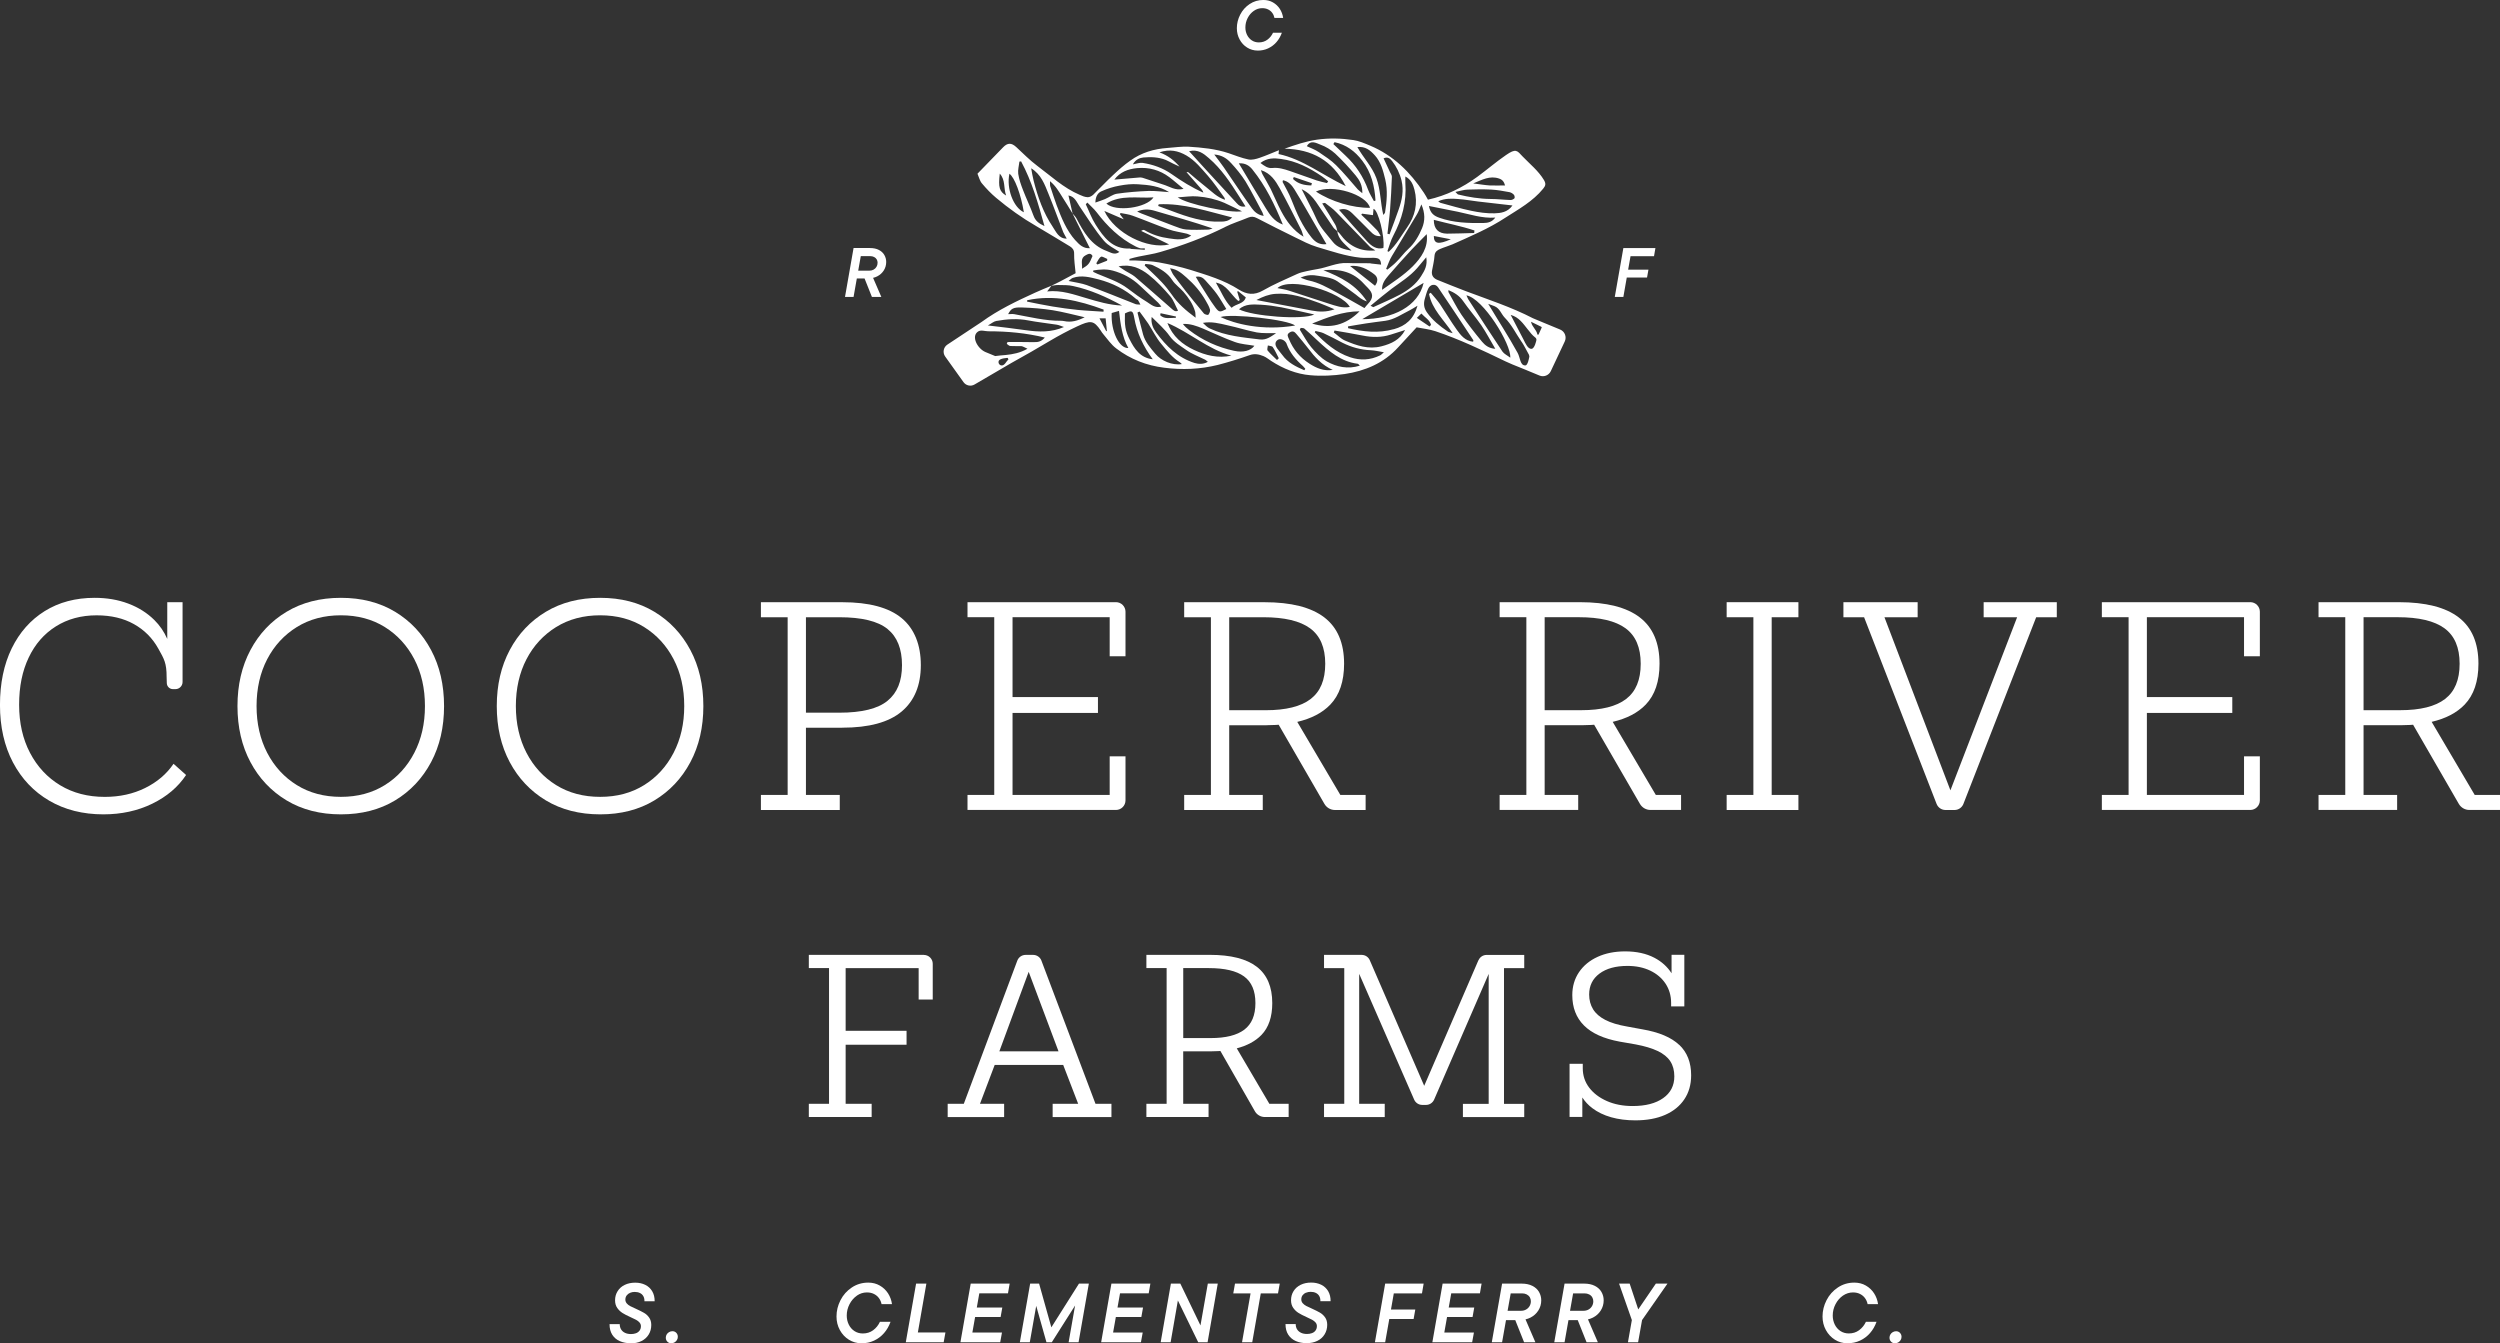 <?xml version="1.0" encoding="UTF-8"?>
<svg xmlns="http://www.w3.org/2000/svg" width="268" height="144" viewBox="0 0 268 144" fill="none">
  <rect x="0" y="0" width="268" height="144" fill="#333333" stroke="none"/>
  <g clip-path="url(#clip0_7313_223)">
    <g clip-path="url(#clip1_7313_223)">
      <path d="M15.563 84.472C14.277 85.107 12.833 85.426 11.234 85.426C9.421 85.426 7.826 85.012 6.451 84.181C5.077 83.35 3.998 82.194 3.22 80.709C2.441 79.225 2.05 77.506 2.05 75.551C2.05 73.595 2.39 71.93 3.075 70.493C3.756 69.056 4.727 67.944 5.985 67.151C7.243 66.358 8.699 65.963 10.358 65.963C11.9 65.963 13.23 66.276 14.35 66.901C15.472 67.527 16.342 68.402 16.966 69.523C17.591 70.648 17.862 71.049 17.862 72.591C17.862 72.619 17.871 72.926 17.881 73.235C17.893 73.592 18.183 73.876 18.543 73.876H18.805C19.227 73.876 19.571 73.532 19.571 73.109V64.557H17.931V68.493C17.597 67.729 17.137 67.05 16.541 66.462C15.771 65.701 14.838 65.113 13.747 64.703C12.656 64.292 11.455 64.087 10.15 64.087C8.104 64.087 6.319 64.561 4.796 65.508C3.276 66.456 2.094 67.789 1.255 69.507C0.417 71.226 -0.003 73.251 -0.003 75.576C-0.003 77.901 0.461 79.973 1.388 81.73C2.315 83.489 3.611 84.857 5.278 85.833C6.946 86.809 8.882 87.299 11.086 87.299C13.016 87.299 14.762 86.917 16.323 86.156C17.884 85.394 19.091 84.368 19.949 83.079L18.603 81.878C17.862 82.974 16.847 83.837 15.56 84.472H15.563Z" fill="white"></path>
      <path d="M42.351 65.581C40.702 64.586 38.766 64.087 36.543 64.087C34.32 64.087 32.378 64.586 30.723 65.581C29.064 66.576 27.771 67.944 26.848 69.684C25.921 71.425 25.457 73.428 25.457 75.693C25.457 77.958 25.921 79.964 26.848 81.701C27.775 83.442 29.067 84.807 30.723 85.805C32.381 86.8 34.32 87.299 36.543 87.299C38.766 87.299 40.702 86.8 42.351 85.805C44 84.81 45.286 83.442 46.213 81.701C47.14 79.961 47.603 77.961 47.603 75.693C47.603 73.425 47.14 71.425 46.213 69.684C45.286 67.944 44 66.576 42.351 65.581ZM44.413 80.703C43.653 82.169 42.6 83.322 41.254 84.162C39.907 85.002 38.337 85.423 36.543 85.423C34.749 85.423 33.172 85.002 31.82 84.162C30.464 83.322 29.408 82.169 28.645 80.703C27.885 79.237 27.503 77.566 27.503 75.69C27.503 73.813 27.885 72.12 28.645 70.664C29.405 69.207 30.464 68.061 31.82 67.22C33.176 66.38 34.749 65.96 36.543 65.96C38.337 65.96 39.907 66.38 41.254 67.22C42.6 68.061 43.653 69.207 44.413 70.664C45.173 72.12 45.554 73.794 45.554 75.69C45.554 77.585 45.173 79.237 44.413 80.703Z" fill="white"></path>
      <path d="M70.147 65.581C68.498 64.586 66.562 64.087 64.339 64.087C62.117 64.087 60.174 64.586 58.519 65.581C56.861 66.576 55.568 67.944 54.644 69.684C53.717 71.425 53.254 73.428 53.254 75.693C53.254 77.958 53.717 79.964 54.644 81.701C55.571 83.442 56.864 84.807 58.519 85.805C60.178 86.8 62.117 87.299 64.339 87.299C66.562 87.299 68.498 86.8 70.147 85.805C71.796 84.81 73.082 83.442 74.01 81.701C74.936 79.961 75.4 77.961 75.4 75.693C75.4 73.425 74.936 71.425 74.01 69.684C73.082 67.944 71.796 66.576 70.147 65.581ZM72.209 80.703C71.449 82.169 70.396 83.322 69.05 84.162C67.704 85.002 66.133 85.423 64.339 85.423C62.545 85.423 60.969 85.002 59.616 84.162C58.261 83.322 57.204 82.169 56.441 80.703C55.681 79.237 55.3 77.566 55.3 75.69C55.3 73.813 55.681 72.12 56.441 70.664C57.201 69.207 58.261 68.061 59.616 67.22C60.972 66.38 62.545 65.96 64.339 65.96C66.133 65.96 67.704 66.38 69.05 67.22C70.396 68.061 71.449 69.207 72.209 70.664C72.969 72.12 73.35 73.794 73.35 75.69C73.35 77.585 72.969 79.237 72.209 80.703Z" fill="white"></path>
      <path d="M90.288 78.008C93.154 78.008 95.276 77.433 96.651 76.28C98.025 75.127 98.713 73.466 98.713 71.299C98.713 69.132 98.025 67.391 96.651 66.257C95.276 65.123 93.154 64.557 90.288 64.557H81.57V66.168H84.436V85.22H81.57V86.832H90.023V85.22H86.397V78.012H90.288V78.008ZM86.397 66.168H89.966C92.385 66.168 94.109 66.589 95.144 67.429C96.178 68.269 96.695 69.558 96.695 71.299C96.695 73.039 96.178 74.275 95.144 75.124C94.109 75.974 92.385 76.4 89.966 76.4H86.397V66.172V66.168Z" fill="white"></path>
      <path d="M119.626 64.554H103.717V66.165H106.583V85.217H103.717V86.828H119.626C120.194 86.828 120.654 86.367 120.654 85.799V81.082H118.958V85.214H108.544V76.423H117.7V74.729H108.544V66.162H118.958V70.354H120.654V65.581C120.654 65.012 120.194 64.551 119.626 64.551V64.554Z" fill="white"></path>
      <path d="M135.775 77.743C136.107 77.743 136.428 77.734 136.74 77.715C136.86 77.708 136.961 77.699 137.074 77.692L141.98 86.181C142.214 86.582 142.643 86.832 143.106 86.832H146.395V85.22H143.686L139.067 77.386C140.581 77.032 141.76 76.416 142.608 75.535C143.592 74.508 144.087 73.049 144.087 71.153C144.087 68.926 143.38 67.271 141.965 66.184C140.549 65.101 138.411 64.557 135.545 64.557H126.944V66.168H129.81V85.22H126.944V86.832H135.369V85.22H131.771V77.746H135.779L135.775 77.743ZM131.768 66.168H135.426C137.686 66.168 139.36 66.563 140.442 67.356C141.523 68.149 142.066 69.413 142.066 71.153C142.066 72.894 141.542 74.132 140.502 74.935C139.458 75.737 137.853 76.135 135.69 76.135H131.771V66.168H131.768Z" fill="white"></path>
      <path d="M172.883 77.383C174.396 77.029 175.578 76.413 176.423 75.532C177.407 74.505 177.902 73.046 177.902 71.15C177.902 68.923 177.196 67.268 175.78 66.181C174.364 65.097 172.227 64.554 169.361 64.554H160.76V66.165H163.626V85.217H160.76V86.828H169.184V85.217H165.587V77.743H169.594C169.925 77.743 170.247 77.734 170.559 77.715C170.679 77.708 170.78 77.699 170.893 77.692L175.802 86.178C176.036 86.579 176.464 86.828 176.928 86.828H180.21V85.22H177.505L172.883 77.386V77.383ZM169.506 76.132H165.587V66.165H169.244C171.505 66.165 173.179 66.56 174.26 67.353C175.342 68.146 175.884 69.41 175.884 71.15C175.884 72.891 175.361 74.129 174.32 74.931C173.277 75.734 171.672 76.132 169.509 76.132H169.506Z" fill="white"></path>
      <path d="M185.097 66.168H187.963V85.217H185.097V86.832H192.79V85.217H189.924V66.168H192.79V64.554H185.097V66.168Z" fill="white"></path>
      <path d="M212.651 66.168H216.236L209.085 84.725L202.013 66.168H205.572V64.557H197.614V66.168H199.831L207.6 86.174C207.754 86.569 208.132 86.832 208.558 86.832H209.523C209.945 86.832 210.327 86.573 210.478 86.178L218.279 66.168H220.489V64.557H212.647V66.168H212.651Z" fill="white"></path>
      <path d="M241.229 64.554H225.319V66.165H228.185V85.217H225.319V86.828H241.229C241.796 86.828 242.257 86.367 242.257 85.799V81.082H240.56V85.214H230.146V76.423H239.302V74.729H230.146V66.162H240.56V70.354H242.257V65.581C242.257 65.012 241.796 64.551 241.229 64.551V64.554Z" fill="white"></path>
      <path d="M265.289 85.217L260.673 77.383C262.187 77.029 263.366 76.413 264.211 75.532C265.194 74.505 265.689 73.046 265.689 71.15C265.689 68.923 264.983 67.268 263.567 66.181C262.152 65.097 260.014 64.554 257.148 64.554H248.547V66.165H251.413V85.217H248.547V86.828H256.972V85.217H253.374V77.743H257.381C257.712 77.743 258.034 77.734 258.346 77.715C258.466 77.708 258.57 77.699 258.684 77.692L263.586 86.178C263.82 86.579 264.249 86.828 264.712 86.828H268.001V85.22H265.289V85.217ZM257.293 76.132H253.374V66.165H257.031C259.292 66.165 260.966 66.56 262.048 67.353C263.129 68.146 263.672 69.41 263.672 71.15C263.672 72.891 263.148 74.129 262.108 74.931C261.064 75.734 259.459 76.132 257.296 76.132H257.293Z" fill="white"></path>
      <path d="M99.043 102.361H86.706V103.78H88.872V118.327H86.706V119.745H93.441V118.327H90.653V111.993H97.183V110.502H90.653V103.783H98.479V107.15H99.989V103.312C99.989 102.794 99.561 102.368 99.037 102.368L99.043 102.361Z" fill="white"></path>
      <path d="M111.643 102.98C111.501 102.608 111.148 102.364 110.751 102.364H109.947C109.549 102.364 109.193 102.611 109.054 102.984L103.319 118.33H101.591V119.748H107.642V118.33H105.053L106.63 114.163H113.976L115.581 118.33H112.844V119.748H119.147V118.33H117.438L111.64 102.98H111.643ZM107.131 112.701L110.275 104.181L113.472 112.701H107.131Z" fill="white"></path>
      <path d="M132.585 112.382C133.685 112.091 134.571 111.623 135.224 110.951C135.999 110.151 136.387 109.011 136.387 107.529C136.387 105.792 135.835 104.494 134.732 103.641C133.628 102.788 131.951 102.361 129.697 102.361H122.893V103.78H125.062V118.327H122.893V119.745H129.558V118.327H126.84V112.701H129.876C130.119 112.701 130.365 112.694 130.608 112.679C130.687 112.672 130.75 112.669 130.825 112.663L134.524 119.126C134.741 119.508 135.148 119.745 135.589 119.745H138.143V118.327H136.075L132.582 112.382H132.585ZM129.788 111.282H126.843V103.78H129.583C131.289 103.78 132.547 104.077 133.36 104.67C134.174 105.264 134.581 106.218 134.581 107.529C134.581 108.84 134.183 109.775 133.392 110.379C132.6 110.979 131.396 111.282 129.785 111.282H129.788Z" fill="white"></path>
      <path d="M158.489 102.933L152.675 116.4L146.839 102.933C146.688 102.586 146.347 102.364 145.972 102.364H141.936V103.783H144.105V118.33H141.936V119.748H148.444V118.33H145.704V104.396L151.597 117.878C151.748 118.223 152.089 118.447 152.464 118.447H152.871C153.246 118.447 153.586 118.223 153.738 117.878L159.586 104.402V118.333H156.824V119.752H163.398V118.333H161.229V103.786H163.398V102.368H159.363C158.984 102.368 158.644 102.592 158.496 102.939L158.489 102.933Z" fill="white"></path>
      <path d="M180.014 112.015C179.163 111.206 177.845 110.65 176.064 110.344L174.443 110.047C173.469 109.88 172.684 109.643 172.091 109.336C171.498 109.03 171.06 108.651 170.779 108.193C170.499 107.735 170.357 107.21 170.357 106.613C170.357 105.669 170.726 104.92 171.464 104.37C172.201 103.821 173.201 103.546 174.465 103.546C175.38 103.546 176.19 103.713 176.896 104.048C177.602 104.383 178.154 104.854 178.551 105.454C178.946 106.057 179.144 106.746 179.144 107.523V107.889H180.56V102.355H179.191V104.332C178.744 103.641 178.138 103.085 177.353 102.674C176.477 102.216 175.433 101.988 174.213 101.988C173.103 101.988 172.119 102.184 171.268 102.573C170.417 102.961 169.748 103.511 169.269 104.219C168.79 104.929 168.55 105.748 168.55 106.676C168.55 108.003 168.963 109.087 169.796 109.924C170.625 110.761 171.899 111.342 173.62 111.661L175.332 111.958C176.307 112.141 177.098 112.378 177.706 112.669C178.315 112.96 178.766 113.323 179.053 113.765C179.343 114.207 179.488 114.748 179.488 115.389C179.488 116.381 179.087 117.158 178.29 117.72C177.492 118.286 176.398 118.567 175.014 118.567C173.98 118.567 173.059 118.387 172.252 118.03C171.445 117.673 170.814 117.193 170.357 116.589C169.9 115.986 169.673 115.297 169.673 114.52V114.04H168.257V119.736H169.625V117.651C169.909 118.087 170.262 118.466 170.688 118.788C171.259 119.221 171.937 119.549 172.718 119.77C173.504 119.992 174.364 120.102 175.31 120.102C176.543 120.102 177.606 119.906 178.495 119.518C179.384 119.129 180.074 118.573 180.56 117.847C181.045 117.123 181.291 116.264 181.291 115.272C181.291 113.901 180.866 112.808 180.011 112.002L180.014 112.015Z" fill="white"></path>
      <path d="M130.554 39.118C131.705 38.821 132.843 38.467 133.969 38.069C134.514 37.876 134.981 37.99 135.46 38.183C135.757 38.309 136.006 38.524 136.293 38.707C137.566 39.529 138.966 40.097 140.458 40.224C141.675 40.337 142.926 40.268 144.146 40.097C146.344 39.766 148.337 38.935 149.882 37.235C150.531 36.518 151.203 35.81 151.862 35.09C152.555 35.226 153.227 35.295 153.864 35.501C156.459 36.366 158.927 37.554 161.387 38.739C161.626 38.853 161.875 38.966 162.137 39.071L163.401 39.582L165.035 40.258C165.498 40.451 166.031 40.242 166.245 39.788L167.737 36.616C167.976 36.126 167.749 35.532 167.248 35.327L165.482 34.597L164.332 34.117C162.021 32.92 159.552 32.121 157.127 31.208C156.125 30.832 155.134 30.421 154.135 30.023C153.69 29.853 153.429 29.556 153.508 29.044C153.608 28.497 153.747 27.938 153.782 27.392C153.826 26.968 154.1 26.81 154.397 26.684C154.819 26.501 155.273 26.378 155.705 26.194C157.641 25.329 159.599 24.508 161.384 23.332C162.818 22.41 164.319 21.589 165.426 20.23C165.687 19.911 165.744 19.706 165.517 19.308C164.915 18.303 164.013 17.596 163.228 16.777C162.626 16.127 162.512 15.887 161.453 16.616C160.384 17.346 159.416 18.189 158.369 18.954C156.777 20.116 155.034 20.973 153.076 21.405C152.997 21.257 152.927 21.131 152.858 21.017C152.779 20.89 152.697 20.777 152.631 20.65C151.174 18.449 149.352 16.648 146.871 15.609C146.29 15.368 145.698 15.106 145.083 15.015C143.797 14.822 142.51 14.787 141.202 14.97C139.994 15.141 138.856 15.53 137.708 15.94C140.612 15.997 142.832 17.16 144.263 19.955C141.769 18.771 139.676 17.071 137.059 16.512C137.081 16.386 137.093 16.285 137.103 16.101C136.387 16.386 135.725 16.683 135.053 16.91C134.666 17.046 134.212 17.172 133.824 17.093C133.108 16.945 132.411 16.661 131.705 16.421C130.305 15.953 128.858 15.817 127.414 15.726C126.663 15.691 125.91 15.805 125.15 15.861C123.706 15.962 122.35 16.364 121.165 17.22C120.515 17.675 119.913 18.212 119.333 18.758C118.592 19.444 117.911 20.183 117.192 20.878C117.031 21.026 116.782 21.153 116.59 21.14C116.293 21.127 115.997 21.004 115.726 20.878C114.02 20.154 112.642 18.856 111.176 17.763C110.378 17.166 109.682 16.449 108.95 15.773C108.43 15.29 108.017 15.293 107.541 15.782C106.62 16.717 105.718 17.665 104.785 18.622C104.955 19.011 105.034 19.396 105.264 19.662C105.731 20.221 106.232 20.745 106.79 21.213C108.134 22.34 109.568 23.367 111.094 24.245C112.302 24.953 113.497 25.692 114.701 26.412C114.985 26.596 115.155 26.801 115.146 27.199C115.133 27.872 115.237 28.545 115.307 29.287C114.783 29.562 114.225 29.859 113.68 30.153C113.361 30.323 113.043 30.472 112.724 30.62L112.712 30.633C112.961 30.611 113.213 30.541 113.462 30.554C113.998 30.567 114.544 30.541 115.054 30.668C116.886 31.066 118.582 31.821 120.291 32.756C118.913 32.699 117.696 32.332 116.479 31.969C115.136 31.581 113.806 31.078 112.258 31.239C112.45 30.977 112.576 30.816 112.712 30.636H112.699C112.128 30.876 111.539 31.104 110.981 31.366C108.979 32.279 106.995 33.223 105.211 34.525L104.47 35.014L101.56 36.941C101.134 37.222 101.027 37.801 101.323 38.218L103.288 40.966C103.559 41.345 104.069 41.452 104.47 41.219L107.553 39.418L108.43 38.906C109.858 38.126 111.29 37.286 112.582 36.521C113.516 35.972 114.465 35.46 115.445 35.002C116.896 34.323 117.249 34.313 118.002 35.441C118.094 35.577 118.173 35.725 118.286 35.839C118.731 36.363 119.128 36.957 119.664 37.355C121.177 38.508 122.886 39.181 124.797 39.418C126.742 39.668 128.656 39.589 130.545 39.121L130.554 39.118ZM128.06 38.913C126.272 38.353 125.011 37.099 123.939 35.64C123.608 35.194 123.359 34.635 123.46 33.975C124.144 34.67 124.86 35.277 125.383 36.016C125.85 36.676 126.522 37.065 127.136 37.497C127.751 37.943 128.48 38.205 129.164 38.546C129.268 38.59 129.334 38.682 129.482 38.786C128.993 39.071 128.492 39.036 128.06 38.913ZM119.273 29.003C120.367 29.3 121.357 29.824 122.186 30.611C122.845 31.227 123.507 31.83 124.166 32.459C124.267 32.56 124.359 32.699 124.497 32.869C123.813 33.053 123.394 32.651 122.971 32.38C122.256 31.947 121.571 31.445 120.9 30.933C119.922 30.191 118.759 29.827 117.655 29.36C117.495 29.29 117.337 29.211 117.189 29.142C117.189 29.098 117.201 29.041 117.201 28.993C117.886 28.88 118.601 28.823 119.273 29.006V29.003ZM117.52 28.229C117.681 27.989 117.804 27.657 118.031 27.521C118.157 27.452 118.463 27.67 118.702 27.761C118.69 27.818 118.69 27.875 118.68 27.945C118.34 28.08 117.996 28.219 117.646 28.355C117.611 28.311 117.567 28.276 117.52 28.229ZM132.09 23.313C131.702 23.712 131.327 23.746 130.929 23.759C129.05 23.838 127.322 23.269 125.613 22.618C125.125 22.435 124.646 22.265 124.157 22.081C124.169 22.025 124.192 21.968 124.214 21.898C126.913 21.772 129.438 22.65 132.09 23.313ZM126.25 21.156C127.048 21.112 127.694 20.995 128.357 21.055C129.347 21.124 130.327 21.352 131.26 21.75C131.875 22.025 132.468 22.331 133.14 22.65C131.932 22.878 127.199 21.886 126.254 21.156H126.25ZM129.983 24.489C129.823 24.533 129.678 24.615 129.517 24.615C128.732 24.628 127.934 24.672 127.149 24.602C126.704 24.568 126.25 24.375 125.818 24.214C124.668 23.781 123.52 23.335 122.369 22.89C122.208 22.833 122.073 22.754 121.902 22.672C122.561 22.397 123.167 22.41 123.804 22.603C125.853 23.206 127.912 23.778 129.983 24.485V24.489ZM118.601 21.819C120.206 20.84 121.947 21.282 123.656 21.159C122.905 22.312 119.569 22.745 118.601 21.819ZM120.058 22.969C120.071 22.925 120.093 22.878 120.115 22.833C120.559 22.925 121.013 22.969 121.436 23.13C122.735 23.598 123.996 24.144 125.282 24.59C125.919 24.817 126.591 24.896 127.253 25.057C127.389 25.092 127.527 25.184 127.698 25.25C126.935 25.796 126.115 25.673 125.33 25.556C124.409 25.43 123.52 25.168 122.7 24.678C122.609 24.621 122.483 24.643 122.334 24.757C123.315 25.237 124.305 25.705 125.339 26.204C123.05 26.763 119.513 25.029 118.384 22.612C119.09 22.919 119.705 23.184 120.468 23.512C120.276 23.263 120.162 23.114 120.058 22.966V22.969ZM131.292 24.35C132.099 23.939 132.976 23.677 133.817 23.323C134.149 23.187 134.41 23.209 134.738 23.38C136.081 24.075 137.446 24.77 138.812 25.433C139.587 25.809 140.372 26.232 141.18 26.472C142.728 26.927 144.254 27.464 145.859 27.625C146.338 27.67 146.814 27.625 147.281 27.638C147.861 27.66 148.009 27.809 148.056 28.368C147.703 28.333 147.362 28.289 147.019 28.254C146.949 28.241 146.883 28.219 146.814 28.219C146.016 28.207 145.222 28.232 144.424 28.197C143.298 28.14 142.296 28.677 141.214 28.848C140.826 28.918 140.429 28.984 140.041 29.076C139.71 29.154 139.357 29.224 139.051 29.372C137.812 29.944 136.557 30.469 135.388 31.141C134.454 31.678 133.647 31.574 132.815 31.05C131.223 30.023 129.413 29.499 127.647 28.94C126.531 28.598 125.393 28.346 124.245 28.131C123.438 27.982 122.606 27.982 121.786 27.926C121.546 27.913 121.307 27.926 121.07 27.926C121.083 27.869 121.083 27.812 121.083 27.755C121.401 27.663 121.732 27.572 122.06 27.505C122.836 27.335 123.63 27.243 124.381 27.016C126.761 26.321 129.069 25.465 131.289 24.359L131.292 24.35ZM147.605 24.669C147.069 24.097 146.502 23.563 145.931 23.017C145.966 22.982 145.988 22.947 146.01 22.903C146.385 22.947 146.76 23.004 147.183 23.064C147.205 22.802 147.227 22.596 147.24 22.391C147.741 22.492 148.457 25.332 148.299 26.586C147.558 26.779 147.025 26.368 146.581 25.901C145.556 24.795 144.578 23.655 143.541 22.492C144.112 22.309 144.519 22.435 144.976 22.881C145.647 23.531 146.297 24.204 146.956 24.855C147.205 25.105 147.457 25.345 148.015 25.31C147.854 25.048 147.766 24.82 147.605 24.672V24.669ZM146.83 26.438C146.99 26.608 147.24 26.687 147.432 26.848C145.805 26.997 144.575 26.359 143.629 25.057C143.56 24.966 143.459 24.874 143.368 24.795C143.298 24.545 143.267 24.283 143.128 24.065C142.696 23.323 142.229 22.593 141.741 21.807C141.902 21.785 142.015 21.728 142.059 21.762C142.469 22.081 142.901 22.378 143.254 22.754C144.462 23.974 145.632 25.218 146.83 26.438ZM142.961 24.419C143.062 24.555 143.223 24.659 143.349 24.773C143.462 25.607 144.077 26.096 144.623 26.621C144.701 26.7 144.805 26.757 144.872 26.87C144.121 26.735 143.38 26.564 142.892 25.948C142.277 25.161 141.561 24.454 141.139 23.506C140.672 22.457 140.126 21.453 139.534 20.278C140.284 20.644 140.694 21.112 141.069 21.636C141.697 22.558 142.321 23.494 142.958 24.419H142.961ZM140.571 19.88C139.83 19.867 139.149 19.718 138.613 19.185C138.635 19.128 138.67 19.049 138.692 18.979C139.341 19.197 139.991 19.412 140.637 19.64C140.615 19.718 140.593 19.801 140.568 19.88H140.571ZM138.749 20.278C139.556 21.589 140.309 22.925 141.082 24.258C141.448 24.887 141.81 25.512 142.198 26.172C141.492 26.264 141.038 25.989 140.628 25.5C139.616 24.267 139.001 22.843 138.43 21.383C138.181 20.733 137.815 20.129 137.497 19.513C137.484 19.478 137.519 19.422 137.532 19.32C138.112 19.434 138.478 19.845 138.749 20.278ZM139.477 24.612C139.578 24.817 139.638 25.067 139.739 25.376C138.6 24.681 137.916 23.712 137.349 22.65C136.939 21.876 136.598 21.042 136.211 20.243C135.936 19.706 135.608 19.181 135.321 18.648C135.252 18.521 135.221 18.373 135.173 18.237C136.22 18.569 136.734 19.377 137.188 20.186C137.986 21.645 138.723 23.127 139.477 24.612ZM127.026 31.1C126.604 30.554 126.194 30.029 125.796 29.48C125.661 29.287 125.579 29.069 125.431 28.763C126.238 28.864 126.717 29.344 127.196 29.755C128.016 30.472 128.722 31.293 129.268 32.253C129.438 32.55 129.621 32.857 129.712 33.188C129.756 33.35 129.656 33.599 129.529 33.748C129.495 33.792 129.154 33.713 129.063 33.612C128.369 32.778 127.698 31.947 127.026 31.104V31.1ZM128.164 34.054C127.117 33.28 126.263 32.538 125.604 31.568C125.286 31.113 124.932 30.668 124.545 30.257C123.965 29.641 123.328 29.06 122.713 28.466C122.735 28.409 122.757 28.352 122.782 28.295C123.044 28.339 123.34 28.317 123.58 28.431C124.387 28.807 125.15 29.24 125.664 30.026C125.97 30.506 126.496 30.848 126.872 31.293C127.408 31.909 127.874 32.582 128.114 33.391C128.158 33.552 128.148 33.732 128.171 34.051L128.164 34.054ZM128.722 30.576C128.539 30.292 128.382 29.995 128.186 29.676C128.675 29.575 128.971 29.777 129.233 30.074C129.656 30.541 130.088 31.021 130.45 31.52C130.816 32.032 131.122 32.591 131.462 33.129C130.778 33.482 130.699 33.504 130.289 32.967C129.719 32.203 129.243 31.381 128.719 30.573L128.722 30.576ZM132.626 31.274C132.66 31.252 132.695 31.23 132.717 31.205C132.979 31.423 133.24 31.628 133.549 31.878C133.345 32.595 132.537 32.538 132.023 32.996C131.251 32.209 130.885 31.195 130.34 30.292C131.513 30.51 131.957 31.603 132.742 32.266C132.799 32.231 132.856 32.209 132.903 32.174C132.812 31.878 132.72 31.571 132.629 31.274H132.626ZM138.84 34.898C135.299 35.491 132.329 34.705 130.838 33.984C132.033 33.587 138.077 34.269 138.84 34.898ZM132.818 33.154C133.512 32.55 134.353 32.629 135.164 32.664C135.914 32.708 136.655 32.813 137.383 32.948C138.522 33.166 139.647 33.438 140.89 33.713C139.66 34.329 134.196 33.896 132.818 33.154ZM141.344 32.446C141.902 32.651 142.447 32.901 143.062 33.154C142.198 33.473 141.4 33.438 140.615 33.29C138.692 32.923 136.769 32.56 134.685 32.162C135.4 31.795 136.006 31.558 136.699 31.502C138.339 31.375 139.84 31.9 141.344 32.449V32.446ZM136.939 30.886C138.269 29.609 143.837 31.318 144.701 32.904C143.904 33.065 143.175 32.778 142.447 32.55C141.025 32.105 139.625 31.615 138.213 31.17C137.815 31.034 137.393 30.977 136.939 30.886ZM145.748 33.372C144.257 34.866 142.583 35.286 140.659 34.683C142.277 34.045 143.891 33.381 145.748 33.372ZM143.245 31.331C142.289 30.819 141.356 30.282 140.284 30.064C140.022 30.007 139.783 29.894 139.42 29.767C140.136 29.436 140.741 29.461 141.366 29.575C142.059 29.701 142.765 29.758 143.368 30.156C144.039 30.623 144.711 31.091 145.36 31.593C145.679 31.843 145.975 32.14 146.533 32.31C145.373 30.532 143.733 29.71 141.867 28.968C143.664 28.785 145.089 29.173 146.215 30.427C146.341 30.576 146.489 30.702 146.612 30.838C147.24 31.467 147.249 31.944 146.634 32.595C146.521 32.708 146.417 32.844 146.268 33.027C145.222 32.434 144.232 31.865 143.242 31.328L143.245 31.331ZM144.723 28.513C145.761 28.412 146.577 28.832 147.331 29.413C147.741 29.733 147.741 30.191 147.4 30.633C146.524 29.938 145.647 29.243 144.727 28.513H144.723ZM152.612 30.326C152.032 32.835 149.333 34.215 146.032 34.215C148.252 32.904 150.437 31.615 152.612 30.326ZM152.363 29.575C151.792 30.488 150.963 31.104 150.052 31.593C149.131 32.083 148.163 32.484 147.217 32.926C147.195 32.926 147.139 32.882 146.921 32.778C147.741 32.105 148.457 31.502 149.198 30.942C150.143 30.247 151.143 29.631 151.928 28.731C152.224 28.377 152.521 28.023 152.896 27.578C153.044 28.434 152.726 29.003 152.36 29.575H152.363ZM123.154 29.47C123.996 30.131 124.746 30.942 125.453 31.764C125.818 32.187 125.998 32.768 126.285 33.302C125.989 33.463 125.796 33.267 125.579 33.075C124.27 31.934 122.971 30.781 121.653 29.654C121.348 29.404 120.969 29.243 120.641 29.038C120.402 28.889 120.187 28.731 119.913 28.557C121.212 28.273 122.259 28.763 123.157 29.47H123.154ZM126.068 33.931C126.055 33.975 126.045 34.022 126.033 34.079C125.462 34.045 124.86 34.263 124.371 33.795C124.384 33.716 124.406 33.647 124.415 33.577C124.973 33.691 125.519 33.817 126.064 33.931H126.068ZM127.991 37.51C126.761 36.929 125.714 36.085 125.144 34.626C127.556 35.64 129.492 37.453 132.008 38.126C130.586 38.432 129.243 38.104 127.991 37.51ZM132.317 37.614C130.529 37.226 128.915 36.496 127.467 35.378C127.228 35.194 127.001 34.989 126.808 34.727C127.584 34.683 128.287 34.945 128.971 35.229C130.11 35.709 131.226 36.256 132.386 36.666C133.058 36.907 133.799 36.941 134.47 37.065C134.095 37.602 133.24 37.816 132.32 37.611L132.317 37.614ZM135.072 36.392C133.25 36.164 131.409 36.025 129.7 35.217C129.416 35.09 129.189 34.85 128.949 34.613C129.861 34.443 130.715 34.67 131.557 34.863C132.626 35.09 133.672 35.434 134.732 35.637C135.369 35.75 136.018 35.694 136.803 35.716C136.211 36.104 135.744 36.468 135.072 36.389V36.392ZM136.895 38.593C136.554 38.252 136.188 37.943 135.892 37.58C135.801 37.478 135.905 37.226 135.914 37.033C136.097 37.09 136.368 37.09 136.438 37.204C136.699 37.58 136.87 38.003 137.087 38.401C137.018 38.47 136.951 38.527 136.895 38.593ZM139.818 39.69C138.919 39.301 138.052 38.881 137.45 38.038C137.267 37.788 137.062 37.57 136.892 37.321C136.699 37.014 136.63 36.682 136.961 36.442C137.223 36.249 137.667 36.42 137.872 36.749C137.907 36.783 137.907 36.828 137.929 36.875C138.282 37.823 138.919 38.575 139.669 39.235C139.773 39.326 139.84 39.44 139.931 39.541C139.896 39.586 139.852 39.642 139.818 39.69ZM140.388 38.992C139.363 38.341 138.635 37.463 138.181 36.357C138.08 36.107 137.885 35.867 138.25 35.64C138.591 35.422 138.786 35.57 138.979 35.81C139.401 36.313 139.833 36.815 140.231 37.339C140.937 38.275 141.709 39.14 142.873 39.655C141.905 39.803 141.142 39.472 140.391 38.995L140.388 38.992ZM142.233 38.742C141.596 38.376 141.05 37.794 140.558 37.213C140.092 36.654 139.739 35.968 139.341 35.343C139.376 35.273 139.398 35.217 139.433 35.15C139.559 35.172 139.729 35.15 139.821 35.22C140.309 35.643 140.776 36.063 141.243 36.509C142.482 37.662 143.759 38.777 145.546 38.995C145.616 39.007 145.682 39.108 145.773 39.2C144.5 39.598 143.305 39.349 142.233 38.745V38.742ZM147.933 38.104C146.899 38.606 145.827 38.663 144.736 38.297C143.188 37.785 142.037 36.745 140.946 35.627C140.968 35.583 140.99 35.526 141.016 35.479C141.299 35.558 141.596 35.593 141.857 35.706C142.551 36.025 143.235 36.392 143.916 36.745C144.872 37.226 145.862 37.497 146.943 37.545C147.388 37.567 147.82 37.671 148.356 37.763C148.173 37.911 148.072 38.038 147.933 38.104ZM148.103 37.121C146.691 37.488 145.43 37.042 144.178 36.505C143.733 36.313 143.38 35.924 142.983 35.64C143.005 35.57 143.04 35.504 143.062 35.434C144.065 35.605 145.064 35.766 146.079 35.972C147.104 36.177 148.116 36.19 149.128 35.858C149.607 35.697 150.083 35.551 150.632 35.378C150.061 36.439 149.153 36.85 148.107 37.121H148.103ZM149.415 35.286C147.766 35.754 146.149 35.561 144.522 35.185C144.509 35.115 144.509 35.059 144.5 34.992C145.137 34.891 145.786 34.765 146.423 34.673C147.117 34.559 147.81 34.49 148.507 34.389C149.488 34.253 150.273 33.681 151.124 33.261C151.373 33.135 151.613 32.977 151.956 32.772C151.559 34.196 150.692 34.939 149.418 35.292L149.415 35.286ZM153.249 35.002C152.817 34.705 152.385 34.408 151.884 34.079C152.101 33.874 152.215 33.76 152.373 33.612C152.748 34.035 153.271 34.285 153.407 34.831C153.35 34.888 153.293 34.945 153.246 35.002H153.249ZM164.165 34.512C164.518 34.695 164.823 34.844 165.211 35.024L165.281 35.093L164.962 35.801C164.905 35.915 164.836 35.949 164.792 35.788C164.688 35.343 164.246 35.024 164.142 34.556C164.142 34.534 164.13 34.522 164.13 34.499C164.142 34.499 164.152 34.512 164.165 34.512ZM163.802 35.343C164.029 35.64 164.281 35.959 164.587 36.186C164.688 36.265 164.735 36.392 164.688 36.518C164.688 36.518 164.518 37.361 164.187 37.396C163.799 37.431 163.528 36.825 163.323 36.404C162.856 35.526 162.402 34.635 161.945 33.757C162.834 33.997 163.288 34.705 163.799 35.343H163.802ZM160.204 32.822C160.775 33.05 160.933 33.666 161.308 34.054C162.058 34.806 162.49 35.741 163.074 36.584C163.108 36.629 163.143 36.676 163.178 36.733C163.37 37.017 163.679 37.624 163.906 38.034C163.95 38.136 163.963 38.252 163.919 38.353C163.919 38.353 163.783 39.175 163.521 39.175C162.941 39.197 162.976 38.331 162.689 37.829C161.712 36.05 160.605 34.364 159.536 32.572C159.832 32.686 160.025 32.743 160.208 32.822H160.204ZM161.901 38.344C161.582 38.094 161.242 37.946 161.059 37.684C159.82 35.826 158.6 33.931 157.383 32.061C157.326 31.96 157.291 31.855 157.2 31.663C158.997 31.982 162.027 36.919 161.901 38.344ZM155.276 31.1C155.926 31.375 156.449 31.704 156.847 32.276C157.461 33.166 158.177 33.975 158.792 34.863C159.315 35.637 159.76 36.483 160.296 37.393C159.612 37.349 159.202 37.017 158.883 36.641C158.108 35.706 157.348 34.736 156.664 33.732C156.153 32.967 155.73 32.124 155.276 31.315C155.254 31.271 155.276 31.224 155.276 31.097V31.1ZM153.706 25.297C154.365 25.433 154.945 25.537 155.529 25.651C154.185 26.245 153.706 26.141 153.706 25.297ZM158.029 24.978C157.061 25 156.084 25.048 155.116 25.048C154.195 25.035 153.703 24.545 153.703 23.566C155.207 23.964 156.664 24.239 158.064 24.707L158.029 24.981V24.978ZM160.693 19.137C161.068 19.264 161.229 19.478 161.343 19.88C160.772 19.88 160.239 19.902 159.703 19.88C159.167 19.845 158.634 19.753 157.928 19.662C158.909 19.264 159.703 18.805 160.693 19.137ZM157.323 20.325C158.177 20.29 159.041 20.281 159.895 20.325C160.532 20.36 161.182 20.486 161.819 20.6C161.989 20.635 162.172 20.748 162.285 20.875C162.364 20.954 162.399 21.172 162.355 21.251C162.263 21.352 162.08 21.443 161.945 21.443C161.217 21.421 160.501 21.33 159.772 21.33C158.59 21.317 157.439 21.124 156.314 20.849C156.257 20.837 156.2 20.758 156.017 20.575C156.528 20.474 156.929 20.334 157.326 20.325H157.323ZM156.345 21.339C157.051 21.383 157.745 21.522 158.439 21.601C159.646 21.75 160.851 21.876 162.137 22.025C161.614 22.767 160.863 22.846 160.214 22.868C159.372 22.89 158.518 22.767 157.698 22.593C156.594 22.366 155.5 22.034 154.397 21.737C154.34 21.715 154.296 21.658 154.179 21.576C154.92 21.244 155.636 21.279 156.342 21.336L156.345 21.339ZM156.266 22.697C157.587 22.972 158.883 23.427 160.296 23.326C159.965 23.781 159.533 23.907 159.009 23.907C157.405 23.929 155.812 23.885 154.274 23.335C153.738 23.143 153.328 22.868 153.18 22.081C154.305 22.299 155.286 22.492 156.263 22.697H156.266ZM153.101 30.952C153.328 30.462 153.873 30.38 154.16 30.803C155.434 32.686 156.686 34.578 157.941 36.471C157.953 36.505 157.928 36.562 157.919 36.632C157.064 36.553 156.588 35.937 156.153 35.33C155.516 34.439 154.958 33.482 154.343 32.569C154.047 32.146 153.694 31.77 153.375 31.385C153.306 31.419 153.249 31.464 153.192 31.511C153.511 33.154 154.762 34.259 155.73 35.719C155.456 35.627 155.298 35.618 155.185 35.526C154.343 34.954 153.558 34.329 152.965 33.485C152.647 33.031 152.59 32.585 152.726 32.083C152.839 31.707 152.931 31.309 153.101 30.955V30.952ZM152.943 25.101C153.136 26.504 152.363 27.622 151.452 28.545C150.484 29.515 149.302 30.266 148.163 31.066C148.119 30.405 148.494 29.947 148.857 29.515C149.655 28.579 150.484 27.679 151.316 26.766C151.84 26.194 152.41 25.661 152.943 25.101ZM152.373 21.911C152.782 22.858 152.77 23.68 152.442 24.466C152.089 25.3 151.657 26.062 150.973 26.69C150.506 27.114 150.131 27.648 149.674 28.093C149.39 28.39 149.046 28.64 148.728 28.902C148.684 28.88 148.636 28.845 148.592 28.823C148.797 28.368 148.945 27.875 149.207 27.455C150.083 25.973 150.995 24.501 151.871 23.02C152.064 22.713 152.177 22.359 152.373 21.914V21.911ZM150.654 18.922C151.282 19.241 151.496 19.823 151.632 20.347C152.007 21.807 151.71 23.165 150.824 24.406C150.197 25.297 149.686 26.255 148.866 26.994C148.822 26.972 148.775 26.949 148.731 26.924C148.936 26.365 149.084 25.771 149.368 25.247C150.301 23.49 150.802 21.633 150.654 19.624C150.642 19.406 150.654 19.2 150.654 18.916V18.922ZM149.22 17.245C149.708 17.874 150.052 18.569 150.244 19.355C150.506 20.451 150.288 21.453 149.938 22.457C149.633 23.358 149.289 24.236 148.961 25.114C148.882 25.092 148.8 25.079 148.734 25.057C148.825 24.179 148.952 23.313 149.018 22.435C149.109 21.282 149.166 20.12 149.21 18.957C149.223 18.796 149.084 18.616 149.005 18.445C148.788 17.965 148.561 17.476 148.321 16.973C148.766 16.768 149.027 17.008 149.22 17.248V17.245ZM147.375 16.642C148.047 17.384 148.274 18.319 148.501 19.241C148.775 20.417 148.662 21.601 148.479 22.767C148.479 22.846 148.378 22.915 148.286 23.042C147.968 21.674 148.012 20.35 147.545 19.096C147.091 17.864 146.168 16.942 145.509 15.767C146.363 15.665 146.886 16.108 147.375 16.645V16.642ZM143.062 15.239C144.304 15.501 145.269 16.218 146.032 17.223C147.009 18.49 147.362 19.959 147.454 21.5C147.397 21.522 147.34 21.544 147.284 21.557C147.079 21.159 146.83 20.783 146.669 20.36C146.145 18.935 145.338 17.712 144.244 16.689C143.8 16.278 143.368 15.855 142.936 15.444C142.98 15.375 143.015 15.309 143.062 15.239ZM143.245 17.725C142.699 17.179 142.037 16.755 141.4 16.323C141.003 16.048 140.524 15.877 140.092 15.672C140.502 14.955 141.104 15.34 141.536 15.501C142.116 15.707 142.687 16.06 143.141 16.471C143.913 17.201 144.645 17.987 145.326 18.809C145.736 19.298 146.067 19.87 146.041 20.714C145.802 20.508 145.666 20.417 145.553 20.303C144.79 19.437 144.061 18.534 143.242 17.725H143.245ZM146.864 22.274C145.067 22.318 142.652 21.601 141.069 20.53C142.822 19.709 146.486 20.837 146.864 22.274ZM137.327 17.04C138.954 17.258 140.379 17.997 141.719 18.91C141.946 19.071 142.163 19.251 142.378 19.434C142.343 19.491 142.299 19.561 142.252 19.627C141.886 19.535 141.511 19.466 141.148 19.343C140.18 19.011 139.225 18.657 138.257 18.328C137.655 18.123 137.049 17.94 136.403 18.009C135.902 18.066 135.539 17.782 135.116 17.472C135.832 16.913 136.595 16.935 137.324 17.04H137.327ZM134.265 18.18C135.665 19.914 136.633 21.898 137.522 24.075C136.554 23.721 136.122 23.004 135.69 22.318C134.722 20.755 133.802 19.159 132.799 17.507C133.505 17.463 133.937 17.769 134.268 18.18H134.265ZM131.964 17.472C132.534 18.088 133.08 18.749 133.524 19.456C134.174 20.527 134.732 21.668 135.334 22.776C135.369 22.846 135.403 22.938 135.47 23.143C134.842 23.051 134.467 22.697 134.196 22.322C133.171 20.884 132.203 19.412 131.191 17.943C130.895 17.51 130.554 17.087 130.166 16.563C130.986 16.619 131.532 16.995 131.964 17.476V17.472ZM129.599 16.961C130.929 18.101 131.897 19.573 132.831 21.042C133.036 21.374 133.253 21.702 133.515 22.126C133.061 22.227 132.799 22.034 132.581 21.785C131.5 20.622 130.431 19.447 129.359 18.284C128.744 17.599 128.12 16.926 127.471 16.209C128.404 15.969 129.031 16.458 129.599 16.961ZM122.587 16.882C123.384 16.812 124.192 16.837 124.967 17.144C125.229 17.258 125.491 17.406 125.765 17.542C125.992 17.643 126.219 17.747 126.449 17.861C125.878 17.201 125.207 16.664 124.286 16.332C125.368 15.966 126.288 16.149 127.19 16.673C128.123 17.22 128.782 18.054 129.479 18.84C130.116 19.57 130.674 20.391 131.254 21.191C131.289 21.235 131.289 21.304 131.323 21.418C130.469 21.143 129.911 20.54 129.287 20.05C128.637 19.548 128.022 19.001 127.398 18.477C127.354 18.433 127.262 18.455 127.193 18.455C127.729 19.071 128.275 19.7 128.82 20.312C128.899 20.404 128.968 20.518 129.003 20.654C127.786 20.116 126.67 19.422 125.588 18.657C124.655 18.006 123.586 17.63 122.479 17.46C122.174 17.416 121.843 17.551 121.442 17.621C121.726 17.096 122.17 16.926 122.593 16.878L122.587 16.882ZM121.902 18.022C123.167 17.908 124.327 18.227 125.352 18.992C125.853 19.368 126.329 19.801 126.878 20.246C126.001 20.474 125.374 19.984 124.68 19.779C123.952 19.551 123.236 19.298 122.495 19.061C122.382 19.027 122.256 19.017 122.142 19.027C121.266 19.096 120.376 19.175 119.456 19.254C120.071 18.433 120.935 18.114 121.902 18.022ZM118.1 20.496C118.702 20.221 119.364 20.015 120.011 19.902C120.66 19.775 121.332 19.709 121.981 19.753C123.132 19.823 124.302 19.946 125.327 20.597C124.586 20.552 123.848 20.448 123.107 20.47C121.981 20.515 120.853 20.606 119.736 20.767C119.292 20.837 118.895 21.156 118.463 21.339C118.166 21.465 117.848 21.567 117.425 21.715C117.438 21.029 117.709 20.654 118.097 20.496H118.1ZM116.565 21.715C116.896 22.069 117.271 22.375 117.567 22.764C118.705 24.258 120.026 25.547 121.723 26.412C121.884 26.491 122.063 26.573 122.234 26.618C122.394 26.652 122.565 26.618 122.722 26.618V26.779C122.234 26.757 121.742 26.722 121.266 26.687C121.221 26.687 121.174 26.643 121.13 26.643C119.251 26.735 118.318 25.433 117.454 24.087C117.022 23.415 116.747 22.628 116.394 21.898C116.451 21.829 116.508 21.785 116.565 21.715ZM115.71 22.091C116.565 23.335 117.35 24.646 118.34 25.809C118.806 26.355 119.409 26.596 120.001 27.006C119.478 27.395 119.055 27.05 118.636 26.905C116.962 26.289 116.155 24.864 115.392 23.405C115.291 23.222 115.117 23.051 114.982 22.893C114.846 22.265 114.698 21.627 114.537 20.954C115.231 21.08 115.414 21.661 115.71 22.094V22.091ZM116.404 27.351C116.665 27.215 116.915 27.076 117.119 27.442C116.766 28.298 116.697 28.39 115.994 28.81C116.038 28.229 115.767 27.67 116.404 27.351ZM107.175 18.613C107.812 19.308 107.563 20.186 107.859 20.963C107.131 20.53 107.005 20.085 107.175 18.613ZM108.209 18.625C108.755 19.001 109.448 20.827 109.757 22.754C108.619 22.23 107.869 20.177 108.209 18.625ZM110.782 23.096C110.451 22.173 110.019 21.295 109.666 20.369C109.448 19.81 109.243 19.229 109.155 18.635C109.098 18.212 109.234 17.757 109.281 17.324C109.338 17.311 109.407 17.311 109.464 17.302C110.624 19.456 111.287 21.794 111.968 24.236C111.365 23.961 110.978 23.664 110.785 23.096H110.782ZM112.854 24.315C111.841 22.808 111.249 21.112 110.804 19.365C110.691 18.941 110.634 18.521 110.542 18.041C111.611 18.701 111.986 19.763 112.396 20.777C112.954 22.135 113.443 23.512 113.979 24.884C114.08 25.123 114.228 25.338 114.354 25.578C113.5 25.601 113.216 24.849 112.85 24.312L112.854 24.315ZM115.278 25.765C114.31 24.681 113.787 23.348 113.276 22.012C113.027 21.339 112.809 20.644 112.582 19.959C112.548 19.832 112.57 19.674 112.56 19.422C113.175 19.933 113.516 20.54 113.881 21.121C114.257 21.702 114.61 22.284 114.963 22.865C115.474 23.869 115.975 24.871 116.467 25.875C116.593 26.103 116.694 26.33 116.833 26.605C116.104 26.662 115.682 26.194 115.284 25.762L115.278 25.765ZM116.542 30.576C115.94 30.358 115.278 30.279 114.55 30.121C114.72 29.995 114.846 29.846 115.004 29.789C115.937 29.47 116.858 29.72 117.769 29.951C119.248 30.339 120.591 31.012 121.764 32.026C121.821 32.096 121.934 32.105 121.991 32.174C122.082 32.31 122.152 32.459 122.252 32.655C122.07 32.633 121.899 32.655 121.751 32.61C120.02 31.925 118.292 31.22 116.539 30.579L116.542 30.576ZM107.39 39.175C107.14 39.181 106.961 38.894 107.074 38.669C107.213 38.395 108.026 38.366 108.026 38.366C108.048 38.423 108.083 38.467 108.105 38.527C107.866 38.745 107.711 39.172 107.39 39.178V39.175ZM110.839 36.679C109.893 36.657 108.95 36.666 108.004 36.666C107.97 36.736 107.96 36.802 107.925 36.859C108.052 36.938 108.165 37.087 108.291 37.087C108.689 37.121 109.098 37.087 109.508 37.109C109.679 37.131 109.839 37.257 110.145 37.384C109.36 37.839 108.575 37.977 107.812 38.056C107.424 38.091 107.049 38.113 106.686 38.17L105.646 37.741C104.785 37.384 104.069 36.041 104.855 35.536C105.16 35.337 105.583 35.514 105.949 35.514C107.998 35.514 110 35.697 112.005 36.186C111.665 36.584 111.312 36.698 110.845 36.676L110.839 36.679ZM109.975 35.4C108.676 35.207 107.367 35.068 105.901 34.888C106.277 34.683 106.529 34.455 106.8 34.408C107.938 34.203 109.089 34.123 110.237 34.351C111.249 34.544 112.273 34.648 113.285 34.806C113.547 34.85 113.796 34.977 114.058 35.055C112.727 35.637 111.359 35.602 109.972 35.397L109.975 35.4ZM114.071 34.42C113.957 34.398 113.844 34.386 113.717 34.386C112.021 34.398 110.382 33.975 108.72 33.678C108.515 33.643 108.298 33.678 108.071 33.678C108.376 33.084 108.616 32.926 109.562 32.961C110.665 32.996 111.769 33.087 112.863 33.258C113.979 33.441 115.083 33.738 116.278 34.01C115.527 34.386 114.834 34.591 114.071 34.42ZM115.54 33.223C114.641 33.132 113.73 33.005 112.831 32.857C111.92 32.708 111.009 32.516 110.101 32.332C110.101 32.288 110.101 32.231 110.114 32.184C112.961 31.568 115.657 32.206 118.308 33.188C118.308 33.258 118.308 33.337 118.296 33.416C117.384 33.346 116.464 33.315 115.54 33.223ZM118.592 35.514C118.365 35.059 118.125 34.613 117.864 34.123H118.523C118.567 34.591 118.614 35.036 118.658 35.469C118.636 35.482 118.614 35.491 118.589 35.514H118.592ZM119.172 33.555C119.399 33.485 119.651 33.419 119.957 33.328C120.127 34.787 120.288 36.111 120.96 37.308C119.982 37.377 119.071 35.507 119.172 33.555ZM121.095 36.382C120.607 35.447 120.55 34.787 120.594 33.599C121.344 33.233 121.448 33.293 121.584 34.032C121.868 35.675 122.561 37.147 123.577 38.515C122.221 38.366 121.606 37.387 121.095 36.382ZM123.848 37.921C123.312 37.282 122.766 36.666 122.539 35.858C122.322 35.084 122.142 34.294 121.937 33.508C122.007 33.463 122.073 33.429 122.155 33.394C122.461 33.827 122.792 34.237 123.088 34.683C123.555 35.4 123.93 36.199 124.488 36.862C125.081 37.58 125.661 38.334 126.481 38.837C126.55 38.881 126.607 38.95 126.698 39.029C125.673 39.2 124.466 38.676 123.851 37.924L123.848 37.921Z" fill="white"></path>
      <path d="M134.826 5.421C134.413 5.421 134.038 5.313 133.698 5.102C133.357 4.89 133.089 4.603 132.891 4.236C132.692 3.87 132.591 3.469 132.591 3.023C132.591 2.518 132.711 2.034 132.951 1.567C133.19 1.099 133.527 0.723 133.963 0.433C134.398 0.142 134.886 -0.003 135.432 -0.003C135.817 -0.003 136.16 0.085 136.463 0.259C136.766 0.433 137.011 0.667 137.198 0.954C137.384 1.245 137.503 1.567 137.554 1.921H136.621C136.58 1.722 136.504 1.542 136.39 1.387C136.277 1.229 136.129 1.106 135.946 1.014C135.763 0.922 135.552 0.875 135.315 0.875C134.99 0.875 134.691 0.97 134.413 1.163C134.136 1.355 133.915 1.611 133.751 1.93C133.587 2.249 133.505 2.587 133.505 2.941C133.505 3.232 133.565 3.497 133.685 3.743C133.805 3.987 133.975 4.183 134.193 4.328C134.41 4.473 134.663 4.546 134.946 4.546C135.293 4.546 135.599 4.451 135.861 4.258C136.122 4.066 136.324 3.816 136.469 3.506H137.418C137.279 3.895 137.084 4.233 136.835 4.517C136.586 4.802 136.289 5.023 135.949 5.184C135.608 5.345 135.233 5.424 134.823 5.424L134.826 5.421Z" fill="white"></path>
      <path d="M94.743 28.99C94.913 28.718 95.001 28.418 95.001 28.087C95.001 27.818 94.935 27.569 94.803 27.338C94.67 27.107 94.475 26.927 94.213 26.791C93.952 26.656 93.633 26.589 93.252 26.589H91.502L90.584 31.83H91.502L91.852 29.853H92.681L93.469 31.83H94.478L93.595 29.786C93.75 29.748 93.901 29.698 94.04 29.625C94.336 29.474 94.57 29.262 94.743 28.99ZM93.643 28.908C93.507 28.981 93.359 29.015 93.195 29.015H92L92.277 27.458H93.293C93.447 27.458 93.586 27.49 93.706 27.553C93.829 27.616 93.92 27.701 93.983 27.806C94.046 27.913 94.078 28.033 94.078 28.163C94.078 28.324 94.04 28.469 93.961 28.602C93.882 28.734 93.778 28.835 93.643 28.908Z" fill="white"></path>
      <path d="M177.31 27.468L177.461 26.593H174.024L173.104 31.833H174.024L174.39 29.752H176.562L176.714 28.905H174.538L174.793 27.468H177.31Z" fill="white"></path>
      <path d="M91.855 138.892C92.186 138.661 92.546 138.548 92.937 138.548C93.224 138.548 93.476 138.605 93.693 138.715C93.911 138.826 94.091 138.974 94.226 139.164C94.365 139.353 94.456 139.568 94.504 139.805H95.623C95.563 139.382 95.421 138.993 95.197 138.646C94.973 138.298 94.677 138.02 94.314 137.812C93.952 137.603 93.539 137.496 93.079 137.496C92.426 137.496 91.839 137.669 91.316 138.017C90.793 138.364 90.389 138.816 90.102 139.378C89.815 139.938 89.673 140.522 89.673 141.125C89.673 141.659 89.793 142.143 90.033 142.582C90.272 143.018 90.594 143.365 91.001 143.618C91.407 143.871 91.858 144 92.353 144C92.848 144 93.293 143.905 93.703 143.713C94.113 143.52 94.466 143.255 94.765 142.913C95.065 142.572 95.298 142.168 95.465 141.7H94.327C94.154 142.073 93.911 142.373 93.596 142.604C93.284 142.834 92.915 142.948 92.498 142.948C92.158 142.948 91.855 142.863 91.594 142.689C91.332 142.515 91.127 142.282 90.985 141.988C90.843 141.694 90.771 141.375 90.771 141.027C90.771 140.604 90.868 140.2 91.067 139.814C91.266 139.429 91.527 139.126 91.858 138.895L91.855 138.892Z" fill="white"></path>
      <path d="M99.308 137.603H98.205L97.101 143.889H101.162L101.351 142.841H98.394L99.308 137.603Z" fill="white"></path>
      <path d="M102.957 143.889H107.222L107.412 142.85H104.237L104.533 141.179H107.267L107.446 140.171H104.713L104.981 138.646H108.055L108.235 137.603H104.06L102.957 143.889Z" fill="white"></path>
      <path d="M112.705 142.291L111.391 137.603H110.432L109.329 143.889H110.394L111.082 139.988L112.179 143.889H112.753L115.25 139.95L114.556 143.889H115.622L116.725 137.603H115.666L112.705 142.291Z" fill="white"></path>
      <path d="M118.043 143.889H122.309L122.498 142.85H119.323L119.62 141.179H122.353L122.533 140.171H119.796L120.067 138.646H123.142L123.321 137.603H119.144L118.043 143.889Z" fill="white"></path>
      <path d="M128.691 142.086L126.531 137.603H125.519L124.425 143.889H125.491L126.269 139.41L128.448 143.889H129.454L130.545 137.603H129.479L128.691 142.086Z" fill="white"></path>
      <path d="M132.206 138.655H134.06L133.146 143.889H134.24L135.154 138.655H137.002L137.188 137.603H132.392L132.206 138.655Z" fill="white"></path>
      <path d="M140.013 138.579C140.161 138.516 140.322 138.484 140.495 138.484C140.71 138.484 140.899 138.522 141.06 138.601C141.221 138.68 141.344 138.794 141.429 138.946C141.511 139.097 141.552 139.28 141.545 139.489H142.639C142.646 139.075 142.557 138.718 142.381 138.415C142.201 138.112 141.952 137.884 141.637 137.726C141.318 137.571 140.962 137.492 140.562 137.492C140.136 137.492 139.761 137.571 139.436 137.729C139.111 137.887 138.856 138.112 138.673 138.402C138.49 138.693 138.399 139.021 138.399 139.385C138.399 139.707 138.477 139.982 138.635 140.206C138.793 140.43 138.979 140.61 139.196 140.743C139.411 140.879 139.691 141.024 140.038 141.179C140.3 141.299 140.505 141.397 140.653 141.476C140.801 141.555 140.921 141.65 141.022 141.763C141.123 141.877 141.17 142.01 141.17 142.158C141.17 142.345 141.12 142.503 141.022 142.635C140.924 142.768 140.795 142.86 140.631 142.916C140.47 142.973 140.297 143.002 140.111 143.002C139.865 143.002 139.654 142.961 139.474 142.875C139.294 142.79 139.155 142.67 139.051 142.512C138.95 142.354 138.9 142.165 138.9 141.94H137.806C137.806 142.395 137.904 142.777 138.102 143.081C138.301 143.384 138.569 143.615 138.913 143.763C139.256 143.915 139.644 143.987 140.073 143.987C140.502 143.987 140.886 143.905 141.221 143.741C141.555 143.577 141.816 143.343 141.999 143.04C142.185 142.736 142.277 142.395 142.277 142.013C142.277 141.703 142.201 141.438 142.05 141.223C141.895 141.008 141.712 140.838 141.498 140.715C141.284 140.591 141 140.449 140.647 140.288C140.391 140.174 140.183 140.077 140.029 139.998C139.874 139.915 139.748 139.817 139.647 139.701C139.549 139.584 139.499 139.451 139.499 139.299C139.499 139.119 139.546 138.968 139.644 138.844C139.739 138.721 139.862 138.63 140.013 138.567V138.579Z" fill="white"></path>
      <path d="M147.391 143.889H148.491L148.932 141.394H151.54L151.72 140.38H149.112L149.415 138.655H152.435L152.615 137.603H148.491L147.391 143.889Z" fill="white"></path>
      <path d="M153.549 143.889H157.815L158.004 142.85H154.829L155.125 141.179H157.859L158.038 140.171H155.302L155.573 138.646H158.647L158.827 137.603H154.649L153.549 143.889Z" fill="white"></path>
      <path d="M164.271 137.846C163.956 137.685 163.575 137.603 163.121 137.603H161.024L159.92 143.889H161.024L161.443 141.517H162.436L163.382 143.889H164.593L163.534 141.438C163.72 141.394 163.899 141.331 164.07 141.245C164.426 141.062 164.707 140.809 164.912 140.481C165.116 140.156 165.221 139.792 165.221 139.397C165.221 139.075 165.142 138.775 164.984 138.5C164.826 138.225 164.59 138.007 164.275 137.846H164.271ZM163.969 140.017C163.874 140.174 163.748 140.298 163.587 140.386C163.426 140.475 163.247 140.516 163.048 140.516H161.614L161.948 138.649H163.168C163.354 138.649 163.518 138.687 163.666 138.762C163.811 138.838 163.921 138.939 163.997 139.069C164.073 139.198 164.108 139.34 164.108 139.495C164.108 139.688 164.06 139.862 163.969 140.02V140.017Z" fill="white"></path>
      <path d="M170.968 137.846C170.653 137.685 170.272 137.603 169.818 137.603H167.721L166.617 143.889H167.721L168.14 141.517H169.133L170.079 143.889H171.29L170.231 141.438C170.417 141.394 170.596 141.331 170.764 141.245C171.12 141.062 171.4 140.809 171.605 140.481C171.81 140.156 171.914 139.792 171.914 139.397C171.914 139.075 171.836 138.775 171.678 138.5C171.52 138.225 171.284 138.007 170.968 137.846ZM170.663 140.017C170.571 140.174 170.445 140.298 170.281 140.386C170.12 140.475 169.941 140.516 169.742 140.516H168.307L168.638 138.649H169.859C170.045 138.649 170.209 138.687 170.357 138.762C170.505 138.838 170.615 138.939 170.688 139.069C170.764 139.198 170.801 139.34 170.801 139.495C170.801 139.688 170.754 139.862 170.663 140.02V140.017Z" fill="white"></path>
      <path d="M177.508 137.603L175.619 140.367L174.701 137.603H173.563L174.935 141.511L174.515 143.889H175.606L176.029 141.511L178.753 137.603H177.508Z" fill="white"></path>
      <path d="M198.055 144C197.56 144 197.109 143.874 196.703 143.618C196.296 143.362 195.974 143.018 195.735 142.582C195.495 142.146 195.375 141.659 195.375 141.125C195.375 140.522 195.52 139.938 195.807 139.378C196.094 138.819 196.498 138.364 197.021 138.017C197.544 137.669 198.131 137.496 198.784 137.496C199.244 137.496 199.657 137.6 200.02 137.812C200.382 138.02 200.679 138.298 200.902 138.645C201.126 138.993 201.268 139.378 201.328 139.805H200.209C200.161 139.565 200.067 139.35 199.931 139.164C199.793 138.974 199.616 138.826 199.398 138.715C199.181 138.604 198.929 138.548 198.642 138.548C198.254 138.548 197.894 138.664 197.56 138.892C197.229 139.122 196.964 139.429 196.766 139.811C196.567 140.193 196.469 140.598 196.469 141.024C196.469 141.372 196.542 141.691 196.684 141.985C196.826 142.278 197.031 142.512 197.292 142.686C197.554 142.86 197.857 142.945 198.197 142.945C198.616 142.945 198.982 142.831 199.294 142.601C199.607 142.37 199.852 142.07 200.026 141.697H201.164C200.997 142.165 200.764 142.569 200.464 142.91C200.165 143.251 199.811 143.517 199.402 143.709C198.992 143.902 198.544 143.997 198.052 143.997L198.055 144Z" fill="white"></path>
      <path d="M203.138 144C202.971 144 202.832 143.943 202.722 143.829C202.611 143.716 202.554 143.574 202.554 143.4C202.554 143.273 202.586 143.16 202.649 143.056C202.712 142.951 202.797 142.866 202.908 142.803C203.018 142.74 203.135 142.708 203.261 142.708C203.428 142.708 203.567 142.765 203.677 142.882C203.787 142.999 203.844 143.141 203.844 143.308C203.844 143.435 203.812 143.548 203.749 143.653C203.686 143.757 203.601 143.842 203.494 143.905C203.387 143.968 203.267 144 203.135 144H203.138Z" fill="white"></path>
      <path d="M67.609 143.997C67.18 143.997 66.792 143.921 66.449 143.773C66.105 143.624 65.834 143.397 65.638 143.09C65.443 142.784 65.342 142.405 65.342 141.95H66.436C66.436 142.171 66.487 142.361 66.588 142.522C66.688 142.68 66.83 142.803 67.01 142.885C67.19 142.97 67.401 143.011 67.647 143.011C67.833 143.011 68.006 142.983 68.167 142.926C68.328 142.869 68.457 142.774 68.558 142.645C68.656 142.512 68.706 142.354 68.706 142.168C68.706 142.019 68.656 141.887 68.558 141.773C68.46 141.659 68.337 141.564 68.189 141.485C68.041 141.406 67.839 141.309 67.574 141.189C67.228 141.034 66.947 140.888 66.733 140.753C66.518 140.617 66.329 140.44 66.171 140.216C66.014 139.991 65.935 139.716 65.935 139.394C65.935 139.028 66.026 138.702 66.209 138.412C66.392 138.121 66.644 137.897 66.972 137.739C67.297 137.581 67.672 137.502 68.098 137.502C68.498 137.502 68.858 137.581 69.173 137.736C69.491 137.891 69.737 138.121 69.917 138.424C70.097 138.728 70.182 139.085 70.179 139.498H69.085C69.091 139.29 69.053 139.107 68.968 138.955C68.883 138.803 68.763 138.687 68.599 138.611C68.438 138.532 68.249 138.494 68.035 138.494C67.861 138.494 67.7 138.525 67.549 138.589C67.401 138.652 67.278 138.743 67.183 138.867C67.089 138.99 67.038 139.141 67.038 139.322C67.038 139.47 67.089 139.603 67.186 139.723C67.284 139.84 67.41 139.938 67.568 140.02C67.722 140.102 67.931 140.197 68.186 140.31C68.539 140.471 68.823 140.614 69.037 140.737C69.252 140.86 69.438 141.027 69.589 141.245C69.74 141.46 69.816 141.726 69.816 142.035C69.816 142.417 69.725 142.762 69.539 143.062C69.353 143.365 69.094 143.599 68.76 143.763C68.426 143.927 68.044 144.01 67.612 144.01L67.609 143.997Z" fill="white"></path>
      <path d="M71.957 143.997C71.79 143.997 71.651 143.94 71.541 143.826C71.43 143.713 71.374 143.57 71.374 143.397C71.374 143.27 71.405 143.157 71.468 143.052C71.531 142.948 71.616 142.863 71.73 142.8C71.84 142.736 71.957 142.705 72.083 142.705C72.25 142.705 72.389 142.762 72.499 142.879C72.609 142.995 72.663 143.138 72.663 143.305C72.663 143.431 72.632 143.545 72.569 143.649C72.505 143.754 72.42 143.839 72.313 143.902C72.206 143.965 72.086 143.997 71.954 143.997H71.957Z" fill="white"></path>
    </g>
  </g>
  <defs>
    <clipPath id="clip0_7313_223">
      <rect width="268" height="144" fill="white"></rect>
    </clipPath>
    <clipPath id="clip1_7313_223">
      <rect width="268" height="144" fill="white"></rect>
    </clipPath>
  </defs>
</svg>
